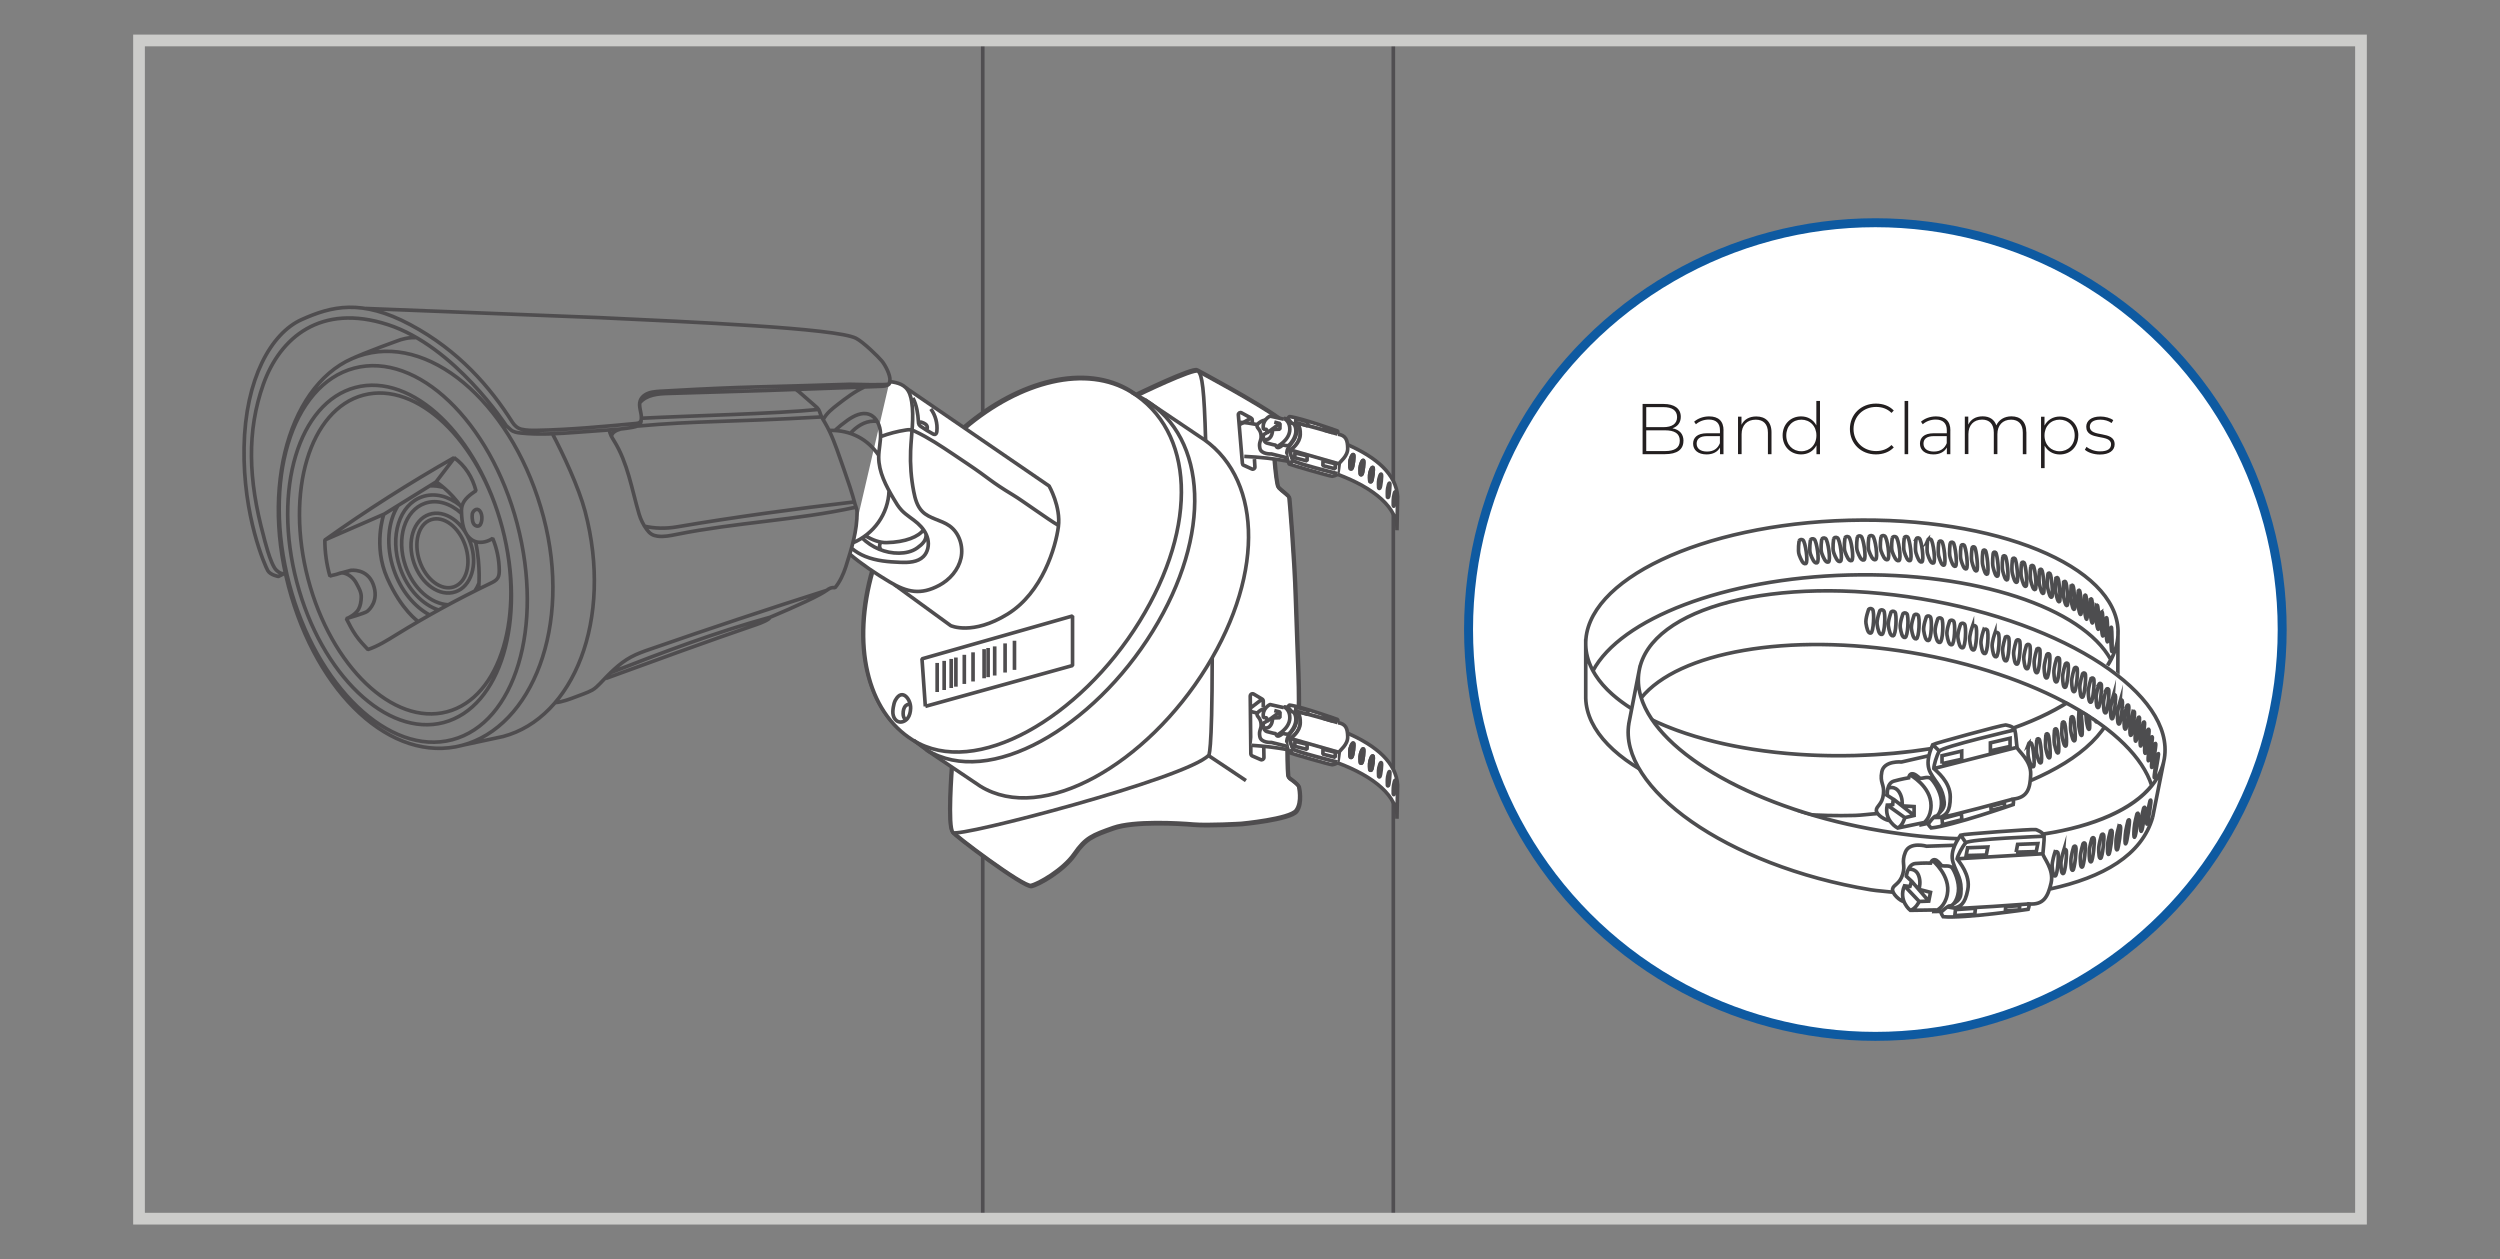 <?xml version="1.0" encoding="UTF-8"?><svg id="Layer_1" xmlns="http://www.w3.org/2000/svg" xmlns:xlink="http://www.w3.org/1999/xlink" viewBox="0 0 418.12 210.58"><rect x="0" y="0" width="418.12" height="210.58" fill="#808080" stroke="none"/><defs><style>.cls-1,.cls-2,.cls-3,.cls-4,.cls-5,.cls-6,.cls-7{fill:none;}.cls-2{stroke:#4e5050;stroke-linecap:round;stroke-linejoin:round;stroke-width:.75px;}.cls-8{fill:#231f20;}.cls-3{stroke:#4f4d4f;stroke-linejoin:bevel;}.cls-3,.cls-4,.cls-6{stroke-width:.61px;}.cls-4{stroke:#4d4d4f;}.cls-4,.cls-6{stroke-miterlimit:10;}.cls-9{clip-path:url(#clippath-1);}.cls-10{clip-path:url(#clippath-3);}.cls-11{clip-path:url(#clippath-4);}.cls-12{clip-path:url(#clippath-2);}.cls-13{clip-path:url(#clippath-7);}.cls-14{clip-path:url(#clippath-6);}.cls-15{clip-path:url(#clippath-9);}.cls-16{clip-path:url(#clippath-8);}.cls-17{clip-path:url(#clippath-5);}.cls-18{fill:#fff;}.cls-5{stroke:#ccccca;stroke-width:1.96px;}.cls-6{stroke:#504e51;}.cls-7{stroke:#0e5aa1;stroke-width:1.5px;}.cls-19{clip-path:url(#clippath);}</style><clipPath id="clippath"><rect class="cls-1" x="22.27" y="-243.9" width="373.58" height="199.01"/></clipPath><clipPath id="clippath-1"><rect class="cls-1" x="23.25" y="-242.92" width="371.62" height="197.05"/></clipPath><clipPath id="clippath-2"><rect class="cls-1" x="23.25" y="6.77" width="371.62" height="197.05"/></clipPath><clipPath id="clippath-3"><rect class="cls-1" x="23.25" y="6.77" width="371.62" height="197.05"/></clipPath><clipPath id="clippath-4"><rect class="cls-1" x="23.25" y="6.77" width="371.62" height="197.05"/></clipPath><clipPath id="clippath-5"><rect class="cls-1" x="23.25" y="6.77" width="371.62" height="197.05"/></clipPath><clipPath id="clippath-6"><rect class="cls-1" x="23.25" y="6.77" width="371.62" height="197.05"/></clipPath><clipPath id="clippath-7"><rect class="cls-1" x="22.27" y="5.79" width="373.58" height="199.01"/></clipPath><clipPath id="clippath-8"><path class="cls-1" d="M245.61,105.29c0,37.58,30.46,68.04,68.04,68.04s68.04-30.46,68.04-68.04-30.46-68.04-68.04-68.04-68.04,30.46-68.04,68.04"/></clipPath><clipPath id="clippath-9"><rect class="cls-1" x="22.27" y="5.79" width="373.58" height="199.01"/></clipPath></defs><g class="cls-19"><g class="cls-9"><path class="cls-2" d="M261.59,16.14c-.27-.19-.08,3.01,3.36,1.84M253.64,31.03l4.01-4.87c.25-.3.58-.53.96-.65,1.56-.48,2.47-.13,2.99.39.55.54.69,1.36.44,2.08l-2.03,5.7s-.77.43-5.7-1.04c-.69-.21-.82-.4-1-.68-.2-.31-.19-.5.05-1.36l-3.68-2.04-.36-2.15,1.02-1.52M257.34,23.11l-3.92,7.4M267.73,18.47s-.03.95-1.53,2.91c-1.5,1.96-1.78,2.05-1.78,2.05,0,0-1.81,1.04-4.06-.31-2.25-1.36-2.2-3.57-2-4.34.2-.77,1.55-3.89,1.55-3.89,0,0,.92-.9,1.41-.91M257.52,18.77l-1.1,1.86M264.56,25.45l-6.64-1.54c-.36-.08-.6-.42-.58-.8l.17-4.13M266.61,15.42c1.24,1.15,1.48,2.56.84,3.77-.82,1.55-3.17,1.92-5.24.82-2.07-1.09-3.09-3.23-2.27-4.78.44-.83,1.32-1.32,2.36-1.43l-1.04.26c-.48.02-1.41.91-1.41.91,0,0-.25.58-.55,1.3v.03s-.71-.24-.71-.24c-.39-.14-.84.07-1,.49,0,0,0,.01,0,.02-.03.08-.04.17-.05.26l-.09,2.11v-.08s-1.09,1.86-1.09,1.86h.04c-1.26.33-3.57,1.31-6.07,4.17v.02s0-.02,0-.02c-.32-.09-.79.16-.79.16l-.8,1.16M248.73,26.21l-.89,1.62s.07.67.07,1.45c0,.78.47,1.09.47,1.09l3.74,2.26c-.21.54-.64,1.1.62,1.83,5.78,2.24,6.66,1.14,6.66,1.14l.95-1.68v.04s.22-1.83.22-1.83M260.49,32.95c1.55-1.48,1.65-3.56,1.65-3.56h0s2.36-3.85,2.36-3.85h.03c.45.09.88-.25.95-.73l.33-2.93-.07.08c.12-.15.25-.32.4-.51,1.5-1.96,1.53-2.91,1.53-2.91M256.29-82.62c-.1,10.84,22.63,87.9,7.05,94.49M252.38-82.38c-.06,6.48,8.55,38.69,11.66,63.45M260.95-58.08c.83,3.95,1.64,7.84,2.4,11.66.22-5.1-.21-9.13-1.76-11.06-.2-.25-.41-.44-.64-.6ZM263.82-20.77c-.17.95-.34,1.9-.52,2.85-1.78,9.8-4.47,24.6-2.58,26.42.79-.04,1.48-.36,2.09-1.09,3.16-3.81,2.78-15.04,1-28.17ZM261.67,15.89c.86-1.43,1.61-2.89,2.26-4.36-1.02.58-2.22.84-3.43.83-1.14-.03-2.12-.51-2.85-1.4-2.82-3.44-1.25-13,1.76-29.6.84-4.62,1.74-9.58,2.47-14.39-.06-.32-.11-.63-.17-.95-1.09-3.09-2.21-6-3.24-8.68-3.54-9.21-5.68-14.77-3.4-17.92.3-.42.67-.77,1.09-1.05-2.24-10.52-3.84-18.12-3.81-21.19l3.95.04c-.02,2.65,1.7,10.82,3.73,20.35,1.87.15,3.46,1,4.64,2.47,3.55,4.43,3.03,14.57,1.31,26.24,5.25,15.3,9.36,34.52-.93,51.62M260.1-92.46v8.05c0,.9-2.58,1.63-5.76,1.63s-5.77-.73-5.77-1.63v-8.19M243.55,20.9c-.27-.19-.08,3.01,3.36,1.84M235.6,35.8l4.01-4.87c.25-.3.58-.53.96-.65,1.56-.48,2.47-.13,2.99.39.55.54.69,1.36.44,2.08l-2.03,5.7s-.77.43-5.7-1.04c-.69-.21-.82-.4-1-.67-.2-.31-.19-.5.05-1.36l-3.68-2.04-.36-2.15,1.02-1.52M239.3,27.87l-3.91,7.4M249.7,23.23s-.03.95-1.53,2.91c-1.5,1.96-1.78,2.05-1.78,2.05,0,0-1.81,1.04-4.06-.31-2.25-1.36-2.2-3.57-2-4.34.2-.77,1.54-3.89,1.54-3.89,0,0,.92-.9,1.41-.91M239.48,23.54l-1.1,1.86M246.53,30.22l-6.64-1.54c-.36-.08-.6-.42-.58-.8l.17-4.13M248.57,20.18c1.24,1.15,1.48,2.56.84,3.77-.82,1.55-3.17,1.92-5.24.82-2.07-1.09-3.09-3.23-2.27-4.78.44-.83,1.32-1.32,2.36-1.43l-1.04.26c-.48.02-1.41.91-1.41.91,0,0-.25.58-.55,1.3v.03s-.71-.25-.71-.25c-.39-.14-.84.07-1,.49,0,0,0,.01,0,.02-.03.08-.04.17-.05.25l-.09,2.11v-.08s-1.1,1.86-1.1,1.86h.04c-1.26.33-3.57,1.31-6.07,4.17v.02s0-.02,0-.02c-.32-.09-.79.16-.79.16l-.8,1.16M230.7,30.97l-.89,1.62s.07.67.06,1.45c0,.78.47,1.09.47,1.09l3.74,2.26c-.21.54-.64,1.1.62,1.83,5.78,2.24,6.66,1.14,6.66,1.14l.96-1.68v.04s.22-1.83.22-1.83M242.45,37.72c1.55-1.48,1.65-3.56,1.65-3.56h0s2.36-3.85,2.36-3.85h.03c.45.09.88-.25.95-.73l.33-2.93-.06.08c.12-.15.25-.33.4-.51,1.5-1.96,1.53-2.91,1.53-2.91M238.25-77.86c-.1,10.84,22.63,87.9,7.05,94.49M234.34-77.61c-.06,6.48,8.55,38.69,11.66,63.45M242.92-53.32c.83,3.95,1.64,7.84,2.4,11.66.22-5.1-.21-9.13-1.76-11.06-.2-.25-.41-.44-.64-.6ZM245.78-16.01c-.17.95-.34,1.9-.51,2.85-1.78,9.8-4.47,24.6-2.58,26.42.79-.04,1.48-.36,2.09-1.09,3.17-3.81,2.78-15.04,1-28.17ZM243.64,20.65c.86-1.43,1.61-2.89,2.26-4.36-1.02.58-2.22.84-3.43.83-1.14-.03-2.12-.51-2.85-1.4-2.82-3.44-1.25-13,1.76-29.6.84-4.62,1.74-9.58,2.47-14.39-.06-.32-.11-.63-.17-.95-1.09-3.09-2.21-6-3.24-8.68-3.54-9.21-5.68-14.77-3.4-17.92.31-.42.67-.77,1.09-1.05-2.24-10.52-3.84-18.12-3.81-21.19l3.95.04c-.03,2.65,1.7,10.82,3.73,20.35,1.87.15,3.47,1,4.64,2.47,3.55,4.43,3.03,14.57,1.31,26.24,5.25,15.3,9.36,34.52-.93,51.62"/></g></g><g class="cls-12"><rect class="cls-6" x="164.36" y="5.25" width="68.67" height="200.09"/><path class="cls-18" d="M200.35,62.08s10,5.32,13.73,8.06c0,0,.91,1.23.54,3.05,0,0-1.35-1.01-1.57-.82-.22.19.39,8.74.84,9.25.45.51,1.77,1.38,1.81,1.71.04.33.87,10,1.09,17.08.21,7.08.82,18.75.35,18.9-.47.15-1.45-.82-1.65-.62-.19.19-.15,9.22.03,11.15.02.18.11.34.25.44.43.3,1.36.98,1.54,1.38,0,0,.63,2.66-.42,4.07-1.06,1.41-9.17,2.17-9.17,2.17,0,0-5.59.33-8.01.12-2.43-.21-9.94-.65-13.43.58-3.48,1.23-4.64,1.67-6.51,4.37-1.87,2.7-6,5.03-7.25,5.3-1.25.27-13.24-8.73-13.13-9.04"/><path class="cls-3" d="M200.35,62.08s10,5.32,13.73,8.06c0,0,.91,1.23.54,3.05,0,0-1.35-1.01-1.57-.82-.22.19.39,8.74.84,9.25.45.51,1.77,1.38,1.81,1.71.04.33.87,10,1.09,17.08.21,7.08.82,18.75.35,18.9-.47.15-1.45-.82-1.65-.62-.19.19-.15,9.22.03,11.15.02.18.11.34.25.44.43.3,1.36.98,1.54,1.38,0,0,.63,2.66-.42,4.07-1.06,1.41-9.17,2.17-9.17,2.17,0,0-5.59.33-8.01.12-2.43-.21-9.94-.65-13.43.58-3.48,1.23-4.64,1.67-6.51,4.37-1.87,2.7-6,5.03-7.25,5.3-1.25.27-13.24-8.73-13.13-9.04"/><path class="cls-3" d="M185.66,108.49c-.17-.65-.07-1.38.28-1.96.35-.58.94-1.01,1.6-1.16M186.4,68.79c.02-.27.04-.55.14-.8.1-.25.3-.48.56-.55.26-.07.58.06.66.32M187.21,104.45c-.42-.61-1.17-1.01-1.89-.89-.42.07-.79.3-1.1.58-.98.9-1.32,2.44-.8,3.68.17.4.45.79.87.92.24.07.49.05.73.03.85-.08,1.83-.22,2.28-.95.57-.92.52-2.49-.08-3.37ZM185.63,65.64c-.42.25-.8.57-1.05.99-.2.34-.3.74-.31,1.14,0,.23.02.46.12.66.17.36.56.6.96.65.4.05.81-.06,1.17-.24.78-.4,1.86-1.72,1.97-2.62.18-1.51-2.15-1.01-2.86-.58ZM171.3,82.82s0-.07,0-.1c.21-.12.47.02.67.17.16.12.33.23.45.39.12.16.2.36.16.56M170.33,78.77c.68.91.83,2.11.82,3.24,0,.26,0,.52.08.76.18.46.66.7,1.11.9.33.14.74.28,1.02.05.18-.15.23-.41.24-.65.08-1.26-.34-2.54-1.16-3.5M145.88,95.26c-3.48,12.11-1.13,23.38,6.6,28.26l.13.08,2.11,1.56.08.06,4.25,2.86.11.07s-.78,10.02.13,10.89c-.1.31,11.88,9.32,13.13,9.04,1.25-.27,5.37-2.6,7.24-5.3,1.87-2.7,3.03-3.14,6.51-4.37,3.48-1.23,11-.79,13.42-.58,2.42.21,8.01-.12,8.01-.12,0,0,8.1-.76,9.16-2.17,1.06-1.41.42-4.07.42-4.07-.18-.4-1.11-1.08-1.54-1.38-.15-.1-.24-.26-.25-.44-.18-1.93-.23-10.96-.03-11.15.21-.2,1.18.77,1.65.62.47-.15-.14-11.81-.35-18.9-.21-7.09-1.04-16.75-1.09-17.09-.04-.33-1.36-1.2-1.81-1.71-.45-.51-1.06-9.06-.84-9.25s1.57.82,1.57.82c.37-1.82-.54-3.06-.54-3.06-3.72-2.74-13.72-8.06-13.72-8.06-.68-.54-10.15,4.07-10.15,4.07l-.1.03c-.3-.21-.61-.42-.92-.61-7.49-4.62-18.51-1.85-27.82,6.05l-15.37,23.83Z"/><path class="cls-18" d="M159.26,128.35s-.78,10.02.13,10.9c.91.87,39.03-9.07,42.75-12.92,0,0,.59.36.6-16.3"/><path class="cls-3" d="M159.26,128.35s-.78,10.02.13,10.9c.91.87,39.03-9.07,42.75-12.92,0,0,.59.36.6-16.3"/><path class="cls-18" d="M190.16,66.16s9.54-4.63,10.22-4.08c.68.55,1.02,3.01,1.26,11.66"/><path class="cls-3" d="M190.16,66.16s9.54-4.63,10.22-4.08c.68.55,1.02,3.01,1.26,11.66"/><path class="cls-18" d="M191.48,66.86l9.01,6.06c10.44,6.44,11.28,22.52,1.3,38.68-9.97,16.16-27.4,26.33-37.84,19.89l-9.01-6.06"/><path class="cls-3" d="M191.48,66.86l9.01,6.06c10.44,6.44,11.28,22.52,1.3,38.68-9.97,16.16-27.4,26.33-37.84,19.89l-9.01-6.06"/><path class="cls-18" d="M146,95.47c-3.5,12.18-1.1,23.52,6.73,28.35,10.45,6.44,27.89-3.73,37.86-19.89,9.98-16.17,9.07-31.92-1.38-38.36-7.5-4.62-18.52-1.85-27.84,6.06"/><path class="cls-3" d="M146,95.47c-3.5,12.18-1.1,23.52,6.73,28.35,10.45,6.44,27.89-3.73,37.86-19.89,9.98-16.17,9.07-31.92-1.38-38.36-7.5-4.62-18.52-1.85-27.84,6.06"/><path class="cls-3" d="M165.26,113.25v-4.87M164.59,113.44v-4.87M162.74,113.97v-4.87M161.28,114.39v-4.88M211.1,116.92l-1.95,1.49M217.09,119.32l-1.74.73M214.57,73.18l-1.58,1.02M209.25,69.92l-1.98,1.13M209.8,76.78l.08,1.32c.02.26-.26.45-.5.34l-1.39-.63c-.12-.05-.19-.16-.2-.29l-.68-8.14c-.02-.28.27-.47.52-.34l1.62.88c.11.06.18.17.18.29l.03.56M211.36,124.8l.03,1.88c0,.29-.29.48-.55.36l-1.4-.61c-.14-.06-.23-.2-.24-.36l-.1-9.64c0-.31.33-.5.59-.34l1.4.83c.12.07.19.2.19.34v1.01M202.07,126.33l6.31,4.22"/><path class="cls-18" d="M151.42,64.81l24.04,16.47s1.99,3.47,1.55,6.82c-.44,3.35-2.64,10.99-8.5,14.61-5.87,3.62-9.5,1.93-9.5,1.93l-9.4-6.84"/><path class="cls-3" d="M151.42,64.81l24.04,16.47s1.99,3.47,1.55,6.82c-.44,3.35-2.64,10.99-8.5,14.61-5.87,3.62-9.5,1.93-9.5,1.93l-9.4-6.84"/><path class="cls-18" d="M148.77,63.83c.35.02.7.08,1.04.16.6.14,1.2.39,1.64.81.64.61.9,1.52,1.03,2.39.42,2.7-.07,5.45-.18,8.19-.09,2.29.08,4.59.52,6.84.23,1.2.57,2.44,1.43,3.32,1.21,1.23,3.14,1.41,4.55,2.41,1.64,1.17,2.35,3.4,1.93,5.37-.43,1.97-1.87,3.63-3.65,4.58-3.06,1.63-5.33,1.21-8.3-.58-2.28-1.37-4.64-2.92-6.71-4.69"/><path class="cls-3" d="M148.77,63.83c.35.02.7.08,1.04.16.6.14,1.2.39,1.64.81.64.61.9,1.52,1.03,2.39.42,2.7-.07,5.45-.18,8.19-.09,2.29.08,4.59.52,6.84.23,1.2.57,2.44,1.43,3.32,1.21,1.23,3.14,1.41,4.55,2.41,1.64,1.17,2.35,3.4,1.93,5.37-.43,1.97-1.87,3.63-3.65,4.58-3.06,1.63-5.33,1.21-8.3-.58-2.28-1.37-4.64-2.92-6.71-4.69"/><path class="cls-3" d="M159.87,114.84v-4.87M159.09,115.07v-4.87M157.91,115.4v-4.87M156.74,115.74v-4.87M154.76,118.14l24.62-6.83v-8.29l-25.18,7.17.56,7.95ZM78.99,85.98c-.04.23-.03.48-.01.71.03.34.08.7.28.98.2.28.61.43.9.24.16-.1.25-.29.31-.47.2-.6.19-1.53-.26-2.04-.48-.53-1.12.02-1.23.58ZM64.2,86.02l8.75-5.43M71.87,102.86c-2.56-1.37-4.82-4.07-6.01-7.57-1.37-4-.99-8.03.71-10.74M71.87,81.26c.77-.04,1.56.05,2.33.27M73.39,102.03c-2.72-.86-5.26-3.49-6.49-7.09-1.79-5.24-.12-10.55,3.72-11.86,2.09-.71,4.39-.1,6.34,1.45M74.98,101.15c-2.9-.14-5.87-2.71-7.17-6.52-1.58-4.62-.11-9.3,3.28-10.46,2.02-.69,4.28.03,6.1,1.71M80.1,97.54c-.19.47-.42.91-.69,1.31M78.72,90.89c1.22,3.57.08,7.19-2.54,8.09-2.62.9-5.73-1.27-6.95-4.85-1.22-3.57-.08-7.19,2.54-8.09,2.62-.9,5.73,1.27,6.95,4.85ZM77.81,91.23c1.06,3.1.21,6.19-1.9,6.92-2.11.72-4.67-1.21-5.73-4.31-1.06-3.1-.21-6.2,1.9-6.92,2.11-.72,4.67,1.21,5.73,4.31ZM75.94,76.65l-3,3.94s2.37,1.5,4.28,4.3M79.52,90.51c.95,4.39.52,7.98.52,7.98M54.32,90.31l9.87-4.3s-1.83,5.26.57,10.67c2.4,5.41,5.21,7.28,5.21,7.28M57.93,103.46s3.06-.89,3.46-1.19c.4-.3,2.04-1.82,1.03-4.54-1.01-2.72-3.75-2.34-3.75-2.34l-2.06.56M75.94,76.54c1.85,1.31,3.11,3.33,3.66,5.53-.96.65-1.99,1.39-2.31,2.51-.15.53-.12,1.1-.08,1.66.07.9.18,1.82.56,2.65.38.82,1.07,1.55,1.96,1.75.88.2,1.92-.08,2.67-.6.71,1.69,1.08,3.52,1.1,5.35,0,.44-.02.9-.25,1.27-.26.43-.74.67-1.2.89-5.4,2.59-10.66,5.46-15.76,8.6-1.49.92-3.1,1.94-4.76,2.48-.71-.76-1.43-1.52-2.02-2.38-.6-.85-1.11-1.85-1.58-2.78.7-.23,1.64-.89,2.01-1.53.36-.64.46-1.35.48-2.08.02-.84-.44-1.61-.84-2.35-.41-.74-1.07-1.35-1.87-1.61-.2-.07-.41-.11-.62-.09-.17.02-.33.08-.48.14-.46.18-.97.22-1.43.4-.56-1.96-.85-4-.85-6.03,6.95-4.96,14.19-9.56,21.62-13.78ZM77.29,124.65l6.85-1.47c11.74-3.1,18.5-19.53,13.71-37.68-1.04-3.95-3.71-9.67-5.46-12.96M69.63,56.46c-1.2.01-1.44.04-2.61.35,0,0-6.14,2.17-8.67,3.42M48.24,97.99c-4.79-18.15,1.01-35.65,12.75-38.75,11.74-3.1,25.14,9.1,29.92,27.26,4.78,18.15-1.88,35.06-13.62,38.16s-24.27-8.51-29.05-26.66ZM86.5,87.62c4.52,17.16-.34,33.33-10.87,36.1-10.52,2.78-22.72-8.88-27.25-26.04-4.52-17.16.34-33.33,10.87-36.11,10.53-2.78,22.73,8.88,27.25,26.04ZM84.01,88.28c4.08,15.47-.31,30.05-9.8,32.56-9.49,2.51-20.49-8.01-24.57-23.48-4.08-15.48.31-30.05,9.8-32.56,9.49-2.51,20.49,8.01,24.57,23.48ZM84.01,88.28c3.85,14.63-.29,28.4-9.26,30.77-8.97,2.37-19.37-7.57-23.22-22.2-3.86-14.63.29-28.4,9.26-30.77,8.97-2.37,19.37,7.57,23.22,22.2ZM107.22,70.25c.06.34-.14.68-.42.87-.28.2-.62.27-.96.34-1.37.26-2.76.36-4.15.46-1.73.13-3.47.25-5.2.38-3.14.23-6.29.45-9.42.12-.59-.06-1.23-.16-1.67-.57l-.73-.66s-8.58-13.27-19.81-16.9c-11.23-3.63-18.04,2.17-20.82,9.98-2.77,7.81-2.54,15.9.06,25.44,0,0,1.09,4.65,2.1,5.63s1.53.48,1.53.48l-1.17.59s-1.34-.23-1.77-.97c-.43-.74-4.17-9.1-3.97-20.61.2-11.52,4.56-19.1,9.6-21.37,5.04-2.26,10.02-3.52,18.18.83,8.16,4.35,13.39,10.47,17.11,16.35.36.56.85.99,1.5,1.15.89.21,1.81.2,2.73.18,5.47-.11,10.92-.63,16.37-1.14.26-.02.54-.06.73-.24.18-.17.22-.43.23-.68.02-.98-.52-1.98-.19-2.91.29-.81,1.17-1.27,2.02-1.42.85-.15,1.72-.16,2.58-.21,13.25-.76,16.1-.62,30.44-1.1.33-.01,6.3.2,6.51-.05.14-.17.19-.39.21-.61.08-.9-.78-2.54-1.35-3.23-.58-.72-3.13-3.19-4.31-3.8-3.3-1.7-27.83-2.74-43.01-3.46l-39.03-1.53M106.99,67.37c1.18-1.37,3.05-1.52,4.86-1.57,10.92-.3,21.84-.66,32.76-1.08M144.61,64.72c1.01-.04,2.01-.08,3.02-.12.45-.02,1.24-.22,1.16-.67M107.73,87.99c1.8.42,3.65.44,5.47.13,9.81-1.67,19.82-3.02,29.7-4.18M102.26,73.1c-.02-.71.77-1.14,1.45-1.32M106.52,71.27c10.2-.92,14.66-.62,30.9-1.54M143.04,84.85c-9.83,2.16-19.98,2.53-29.85,4.52-1.07.21-2.15.45-3.23.3-.34-.05-.69-.14-.98-.32-.34-.2-.6-.51-.83-.82-.56-.77-.99-1.63-1.26-2.54-1.25-4.2-1.89-8.58-4.21-12.29-.34-.55-.72-1.18-.76-1.79M107.27,69.95c7.21-.38,22.8-.76,29.62-1.47M102.02,112.54c8.85-3.45,17.61-6.78,26.76-9.3M92.84,117.52c.72-.08,1.11-.18,1.81-.39.48-.15.95-.32,1.42-.5.5-.19.99-.37,1.49-.56.51-.19,1.02-.39,1.5-.66.41-.23.96-.73,1.28-1.08,1.57-1.66,3.18-3.35,5.19-4.44,1.03-.56,2.14-.95,3.25-1.33,9.89-3.44,19.51-6.64,29.48-9.82M101.33,113.47c8.38-3.06,16.76-6.13,25.2-9.02.83-.28,2.18-.84,2.25-1.21,0,0,5.69-2.35,8.39-3.84.38-.21.75-.42,1.1-.67.48-.35.8-.52,1.38-.44.78-.87,1.44-2.35,1.8-3.47.96-3.01,1.93-6.07,1.89-9.23,0-.44-.22-.83-.33-1.25-.51-1.95-1.17-3.86-1.84-5.77-.22-.63-.44-1.25-.66-1.88-.71-2.03-1.42-4.08-2.51-5.94-.27-.46-.56-.91-.75-1.41-.11-.3-.19-.62-.37-.89-.13-.2-.32-.36-.5-.52-.93-.81-1.86-1.62-2.78-2.43-.16-.14-.36-.29-.57-.26M146.98,76.18c-1.83-2.71-4.64-4.26-8.22-4.2M142.6,90.81c3.51-1.47,5.98-4.84,6.09-8.76M154.46,88.6c-.79,1.14-2.99,2.09-6.21,2.15-1.07.02-2.31-.4-3.52-1.15M142.16,72.54c1.14-1.28,2.5-2.07,3.88-2.1.21,0,.44,0,.69.04M147.3,91.87c-.26-.3-.26-.8,0-1.1M189.23,65.58l2.27,1.29c10.43,6.44,11.26,22.52,1.3,38.68-9.96,16.16-27.37,26.33-37.8,19.89l-2.2-1.63M152.29,118.1c-.02-.16-.19-.28-.35-.28-.16,0-.32.08-.44.19-.36.33-.46.87-.45,1.36,0,.39.12.84.47.99M149.78,117.05c-.21.38-.31.81-.38,1.24-.07.45-.12.92,0,1.37.11.45.4.87.83,1.03.55.21,1.2-.08,1.56-.54.36-.47.48-1.08.51-1.67.07-1.49-1.39-3.44-2.51-1.43ZM153.67,70.85c-.03-.12.08-.24.21-.26.12-.02.25.02.36.07.18.07.36.14.52.26.16.11.29.28.32.47.03.19-.03.38-.09.55M152.69,66.56c.63,1.23.83,2.63.92,4,.01.16.02.32.1.46.08.14.21.24.34.33.63.44,1.29.84,1.96,1.21.11.06.23.12.35.1.23-.04.31-.32.33-.54.13-1.31-.23-2.66-1.01-3.73M137.68,70.19c.53-1.06,1.5-1.82,2.43-2.54,1.42-1.1,2.86-2.19,4.49-2.94M147.3,73.02c1.37-.51,2.79-.88,4.23-1.1.24-.04.49-.07.74-.04.26.04.5.14.74.25,2.28,1.07,4.37,2.47,6.46,3.87.76.51,1.53,1.02,2.29,1.54,3.78,2.53,3.81,2.92,7.71,5.27,1.44.86,6.04,4.22,7.51,5.03M139.56,72.06c.69-.64,1.42-1.23,2.18-1.77,1.08-.76,2.43-1.44,3.66-.98,1.23.46,1.82,1.9,1.87,3.21.05,1.31-.3,2.61-.31,3.93,0,2.5,1.23,4.82,2.5,6.97.4.69.82,1.38,1.36,1.95.79.83,1.82,1.4,2.67,2.16.79.7,1.44,1.59,1.68,2.62.24,1.02.01,2.19-.73,2.93-.97.97-2.49,1.02-3.85.97-2-.07-4.03-.24-5.88-.99-.82-.33-1.6-.79-2.27-1.36M144.19,89.97c1.62,1.6,3.88,2.57,6.17,2.54,1.07-.01,2.18-.24,3.05-.87.87-.63,1.59-1.31,1.46-2.37M169.67,112.03v-4.87M168.1,112.48v-4.87M166.36,112.98v-4.87"/><path class="cls-18" d="M208.1,76.33c2.7.13,5.02.38,7.45.83l8.07,2.14c6.31,2.33,10.2,5.73,10.02,9.38l.11-5.62c-.25-3.72-3.49-6.54-8.35-8.68l-15.04-3.47"/><path class="cls-3" d="M208.1,76.33c2.7.13,5.02.38,7.45.83l8.07,2.14c6.31,2.33,10.2,5.73,10.02,9.38l.11-5.62c-.25-3.72-3.49-6.54-8.35-8.68l-15.04-3.47"/><path class="cls-18" d="M210.43,71.04c-.63-.08-1.55-.3-2.2-.35-.29-.02-.57-.04-.86-.05"/><path class="cls-3" d="M210.43,71.04c-.63-.08-1.55-.3-2.2-.35-.29-.02-.57-.04-.86-.05"/><path class="cls-18" d="M215.29,70.11s.13-.23.35-.44c2.11.26,8.09,2.42,8.09,2.42,0,0,.05.31-.01.52,1.41.19,1.66,1.02,1.68,2.38.02,1.36-1.35,2.24-1.41,2.55-.06.31-.14,1.29-.26,1.66-.12.36-.93.45-.93.45-.38,0-7.02-1.93-7.18-2.03-.14-.38-.78-1.68-.16-2.7.62-1.02,1.24-1.33,1.42-2.77.08-.61-.4-.92-.51-1.08l-.45-.33-.64-.62Z"/><path class="cls-3" d="M215.29,70.11s.13-.23.35-.44c2.11.26,8.09,2.42,8.09,2.42,0,0,.05.31-.01.52,1.41.19,1.66,1.02,1.68,2.38.02,1.36-1.35,2.24-1.41,2.55-.06.31-.14,1.29-.26,1.66-.12.36-.93.45-.93.45-.38,0-7.02-1.93-7.18-2.03-.14-.38-.78-1.68-.16-2.7.62-1.02,1.24-1.33,1.42-2.77.08-.61-.4-.92-.51-1.08l-.45-.33-.64-.62Z"/><path class="cls-18" d="M223.7,79.21s-7.16-1.78-7.42-2.2c-.26-.42-.51-1.36-.5-1.68.28-.25,1.65-1.21,1.69-2.67.03-1.46-.39-1.73-.98-2,.54.01,7.21,1.94,7.21,1.94"/><path class="cls-3" d="M223.7,79.21s-7.16-1.78-7.42-2.2c-.26-.42-.51-1.36-.5-1.68.28-.25,1.65-1.21,1.69-2.67.03-1.46-.39-1.73-.98-2,.54.01,7.21,1.94,7.21,1.94"/><path class="cls-18" d="M223.7,79.21s-7.16-1.78-7.42-2.2c-.26-.42-.51-1.36-.5-1.68.28-.25,1.65-1.21,1.69-2.67.03-1.46-.39-1.73-.98-2,.54.01,7.21,1.94,7.21,1.94"/><path class="cls-3" d="M223.7,79.21s-7.16-1.78-7.42-2.2c-.26-.42-.51-1.36-.5-1.68.28-.25,1.65-1.21,1.69-2.67.03-1.46-.39-1.73-.98-2,.54.01,7.21,1.94,7.21,1.94"/></g><line class="cls-3" x1="215.83" y1="75.26" x2="223.95" y2="77.58"/><line class="cls-3" x1="215.64" y1="77.63" x2="216.38" y2="76.92"/><line class="cls-3" x1="215.64" y1="77.63" x2="216.38" y2="76.92"/><polygon class="cls-18" points="216.55 76.57 218.6 77.09 218.62 76.24 216.57 75.74 216.55 76.57"/><polygon class="cls-3" points="216.57 75.74 218.62 76.24 218.6 77.09 216.55 76.57 216.57 75.74"/><polygon class="cls-18" points="216.68 70.64 218.69 71.23 218.76 70.58 216.75 70.01 216.68 70.64"/><polygon class="cls-3" points="216.75 70.01 218.76 70.58 218.69 71.23 216.68 70.64 216.75 70.01"/><polygon class="cls-18" points="221.42 71.92 222.87 72.35 222.92 71.88 221.47 71.46 221.42 71.92"/><polygon class="cls-3" points="221.47 71.46 222.92 71.88 222.87 72.35 221.42 71.92 221.47 71.46"/><polygon class="cls-18" points="221.25 77.88 223.31 78.41 223.32 77.56 221.27 77.06 221.25 77.88"/><polygon class="cls-3" points="221.27 77.06 223.32 77.56 223.31 78.41 221.25 77.88 221.27 77.06"/><g class="cls-10"><path class="cls-18" d="M211.73,70.25c-.54-.01-1.48.54-1.49.97-.01.43.58.58.67,1.57.09.99-.41,1.04-.21,2.14.19,1.1,1.94.99,1.94.99l2.71.67"/><path class="cls-3" d="M211.73,70.25c-.54-.01-1.48.54-1.49.97-.01.43.58.58.67,1.57.09.99-.41,1.04-.21,2.14.19,1.1,1.94.99,1.94.99l2.71.67"/><path class="cls-18" d="M211.28,72.73s-.14,1.15.63,1.38c.77.23,1.48.35,1.48.35,0,0,.05.37.32.4.27.03.61-.27.83-.43.28,0,.76.23,1.04.02.28-.2,1.05-1.19,1.14-2.13s-.3-1.48-.5-1.48c-.21,0-.7-.7-.7-.7l-.76-.17v.15s-2.35-.53-2.35-.53c0,0-1.4.65-1.1,2.18.33,0,.55.06.55.06l.04.53-.61.35Z"/><path class="cls-3" d="M211.28,72.73s-.14,1.15.63,1.38c.77.23,1.48.35,1.48.35,0,0,.05.37.32.4.27.03.61-.27.83-.43.28,0,.76.23,1.04.02.28-.2,1.05-1.19,1.14-2.13s-.3-1.48-.5-1.48c-.21,0-.7-.7-.7-.7l-.76-.17v.15s-2.35-.53-2.35-.53c0,0-1.4.65-1.1,2.18.33,0,.55.06.55.06l.04.53-.61.35Z"/><path class="cls-18" d="M213.49,74.75s2.18-1.05,2.23-2.9c.03-1.17-.63-1.7-.96-1.87"/><path class="cls-3" d="M213.49,74.75s2.18-1.05,2.23-2.9c.03-1.17-.63-1.7-.96-1.87"/></g><polygon class="cls-18" points="212.82 71.83 214.06 71.78 214.08 70.84 213.13 70.59 212.82 71.83"/><polyline class="cls-3" points="213.12 70.59 214.08 70.84 214.06 71.78 212.82 71.83"/><g class="cls-11"><path class="cls-18" d="M214.05,70.83l-2.12,1.56s.39-.31.9-.64c0,.2.03.77-.31,1.3-.47.73-1.16.39-1.16.39"/><path class="cls-3" d="M214.05,70.83l-2.12,1.56s.39-.31.9-.64c0,.2.03.77-.31,1.3-.47.73-1.16.39-1.16.39"/><path class="cls-18" d="M233.02,84.54s-.03-.98.05-1.41c.08-.43.18-.97.28-.86.1.11-.09,2.2-.19,2.35-.06.1-.12.02-.14-.08"/><path class="cls-3" d="M233.02,84.54s-.03-.98.05-1.41c.08-.43.18-.97.28-.86.1.11-.09,2.2-.19,2.35-.06.1-.12.02-.14-.08Z"/><path class="cls-18" d="M232.04,83.08s-.05-.98.04-1.41c.09-.43.21-.97.34-.86.13.11-.09,2.2-.21,2.35-.08.1-.16.02-.18-.08"/><path class="cls-3" d="M232.04,83.08s-.05-.98.04-1.41c.09-.43.21-.97.34-.86.13.11-.09,2.2-.21,2.35-.08.1-.16.02-.18-.08Z"/><path class="cls-18" d="M230.57,81.57s-.07-.98.04-1.41c.11-.43.25-.97.41-.86.16.11-.09,2.2-.24,2.35-.1.1-.19.02-.21-.08"/><path class="cls-3" d="M230.57,81.57s-.07-.98.04-1.41c.11-.43.25-.97.41-.86.16.11-.09,2.2-.24,2.35-.1.1-.19.02-.21-.08Z"/><path class="cls-18" d="M229.09,80.46s-.09-.98.04-1.41c.13-.43.3-.97.49-.86.19.11-.09,2.2-.27,2.35-.12.1-.23.02-.26-.08"/><path class="cls-3" d="M229.09,80.46s-.09-.98.04-1.41c.13-.43.3-.97.49-.86.19.11-.09,2.2-.27,2.35-.12.1-.23.02-.26-.08"/><path class="cls-18" d="M229.09,80.46s-.09-.98.04-1.41c.13-.43.3-.97.49-.86.19.11-.09,2.2-.27,2.35-.12.1-.23.02-.26-.08"/><path class="cls-3" d="M229.09,80.46s-.09-.98.04-1.41c.13-.43.3-.97.49-.86.19.11-.09,2.2-.27,2.35-.12.1-.23.02-.26-.08Z"/><path class="cls-18" d="M227.5,79.28s-.09-.98.04-1.41c.13-.43.3-.97.49-.86.19.11-.09,2.2-.27,2.35-.12.1-.23.02-.26-.08"/><path class="cls-3" d="M227.5,79.28s-.09-.98.04-1.41c.13-.43.3-.97.49-.86.19.11-.09,2.2-.27,2.35-.12.1-.23.02-.26-.08"/><path class="cls-18" d="M227.5,79.28s-.09-.98.04-1.41c.13-.43.3-.97.49-.86.19.11-.09,2.2-.27,2.35-.12.1-.23.02-.26-.08"/><path class="cls-3" d="M227.5,79.28s-.09-.98.04-1.41c.13-.43.3-.97.49-.86.19.11-.09,2.2-.27,2.35-.12.1-.23.02-.26-.08Z"/><path class="cls-18" d="M225.79,78.31s-.1-.98.04-1.41c.14-.43.32-.97.53-.86.21.11-.09,2.2-.28,2.35-.13.1-.25.02-.29-.08"/><path class="cls-3" d="M225.79,78.31s-.1-.98.04-1.41c.14-.43.32-.97.53-.86.21.11-.09,2.2-.28,2.35-.13.1-.25.02-.29-.08"/><path class="cls-18" d="M225.79,78.31s-.1-.98.04-1.41c.14-.43.32-.97.53-.86.21.11-.09,2.2-.28,2.35-.13.1-.25.02-.29-.08"/><path class="cls-3" d="M225.79,78.31s-.1-.98.04-1.41c.14-.43.32-.97.53-.86.21.11-.09,2.2-.28,2.35-.13.1-.25.02-.29-.08Z"/><path class="cls-18" d="M209.3,124.65c2.2.14,4.19.38,6.25.76l8.07,2.14c6.31,2.33,10.21,5.73,10.02,9.38l.11-5.62c-.25-3.72-3.48-6.54-8.36-8.68l-15.04-3.47"/><path class="cls-3" d="M209.3,124.65c2.2.14,4.19.38,6.25.76l8.07,2.14c6.31,2.33,10.21,5.73,10.02,9.38l.11-5.62c-.25-3.72-3.48-6.54-8.36-8.68l-15.04-3.47"/><path class="cls-18" d="M210.42,119.29c-.34-.06-.76-.18-1.18-.28"/><path class="cls-3" d="M210.42,119.29c-.34-.06-.76-.18-1.18-.28"/><path class="cls-18" d="M215.29,118.36s.13-.23.35-.44c2.11.26,8.09,2.42,8.09,2.42,0,0,.05.31-.01.52,1.41.19,1.66,1.02,1.68,2.38.02,1.36-1.35,2.24-1.41,2.55-.06.31-.14,1.29-.26,1.66-.12.36-.93.45-.93.45-.38,0-7.02-1.93-7.18-2.03-.14-.38-.78-1.68-.16-2.7.62-1.02,1.24-1.33,1.42-2.77.08-.61-.4-.92-.51-1.08l-.45-.33-.64-.62Z"/><path class="cls-3" d="M215.29,118.36s.13-.23.35-.44c2.11.26,8.09,2.42,8.09,2.42,0,0,.05.31-.01.52,1.41.19,1.66,1.02,1.68,2.38.02,1.36-1.35,2.24-1.41,2.55-.06.31-.14,1.29-.26,1.66-.12.36-.93.45-.93.45-.38,0-7.02-1.93-7.18-2.03-.14-.38-.78-1.68-.16-2.7.62-1.02,1.24-1.33,1.42-2.77.08-.61-.4-.92-.51-1.08l-.45-.33-.64-.62Z"/><path class="cls-18" d="M223.7,127.46s-7.16-1.78-7.42-2.2c-.26-.42-.51-1.36-.5-1.68.28-.25,1.65-1.21,1.69-2.67.03-1.46-.39-1.73-.98-2,.54.01,7.21,1.94,7.21,1.94"/><path class="cls-3" d="M223.7,127.46s-7.16-1.78-7.42-2.2c-.26-.42-.51-1.36-.5-1.68.28-.25,1.65-1.21,1.69-2.67.03-1.46-.39-1.73-.98-2,.54.01,7.21,1.94,7.21,1.94"/><path class="cls-18" d="M223.7,127.46s-7.16-1.78-7.42-2.2c-.26-.42-.51-1.36-.5-1.68.28-.25,1.65-1.21,1.69-2.67.03-1.46-.39-1.73-.98-2,.54.01,7.21,1.94,7.21,1.94"/><path class="cls-3" d="M223.7,127.46s-7.16-1.78-7.42-2.2c-.26-.42-.51-1.36-.5-1.68.28-.25,1.65-1.21,1.69-2.67.03-1.46-.39-1.73-.98-2,.54.01,7.21,1.94,7.21,1.94"/></g><line class="cls-3" x1="215.83" y1="123.51" x2="223.95" y2="125.83"/><line class="cls-3" x1="215.64" y1="125.88" x2="216.38" y2="125.17"/><line class="cls-3" x1="215.64" y1="125.88" x2="216.38" y2="125.17"/><polygon class="cls-18" points="216.55 124.81 218.6 125.34 218.62 124.49 216.57 123.99 216.55 124.81"/><polygon class="cls-3" points="216.57 123.99 218.62 124.49 218.6 125.34 216.55 124.81 216.57 123.99"/><polygon class="cls-18" points="216.68 118.89 218.69 119.48 218.76 118.83 216.75 118.26 216.68 118.89"/><polygon class="cls-3" points="216.75 118.26 218.76 118.83 218.69 119.48 216.68 118.89 216.75 118.26"/><polygon class="cls-18" points="221.42 120.17 222.87 120.6 222.92 120.13 221.47 119.71 221.42 120.17"/><polygon class="cls-3" points="221.47 119.71 222.92 120.13 222.87 120.6 221.42 120.17 221.47 119.71"/><polygon class="cls-18" points="221.25 126.13 223.31 126.66 223.32 125.81 221.27 125.3 221.25 126.13"/><polygon class="cls-3" points="221.27 125.3 223.32 125.81 223.31 126.66 221.25 126.13 221.27 125.3"/><g class="cls-17"><path class="cls-18" d="M211.73,118.5c-.54-.01-1.48.54-1.49.97-.01.43.58.58.67,1.57.09.99-.41,1.04-.21,2.14.19,1.1,1.94.99,1.94.99l2.71.67"/><path class="cls-3" d="M211.73,118.5c-.54-.01-1.48.54-1.49.97-.01.43.58.58.67,1.57.09.99-.41,1.04-.21,2.14.19,1.1,1.94.99,1.94.99l2.71.67"/><path class="cls-18" d="M211.28,120.98s-.14,1.15.63,1.38c.77.23,1.48.35,1.48.35,0,0,.05.37.32.4.27.03.61-.27.83-.43.28,0,.76.23,1.04.02.28-.2,1.05-1.19,1.14-2.13.09-.93-.3-1.48-.5-1.49-.21,0-.7-.7-.7-.7l-.76-.17v.15s-2.35-.53-2.35-.53c0,0-1.4.65-1.1,2.18.33,0,.55.06.55.06l.04.53-.61.35Z"/><path class="cls-3" d="M211.28,120.98s-.14,1.15.63,1.38c.77.23,1.48.35,1.48.35,0,0,.05.37.32.4.27.03.61-.27.83-.43.28,0,.76.23,1.04.02.28-.2,1.05-1.19,1.14-2.13.09-.93-.3-1.48-.5-1.49-.21,0-.7-.7-.7-.7l-.76-.17v.15s-2.35-.53-2.35-.53c0,0-1.4.65-1.1,2.18.33,0,.55.06.55.06l.04.53-.61.35Z"/><path class="cls-18" d="M213.49,122.99s2.18-1.05,2.23-2.9c.03-1.17-.63-1.7-.96-1.87"/><path class="cls-3" d="M213.49,122.99s2.18-1.05,2.23-2.9c.03-1.17-.63-1.7-.96-1.87"/></g><polygon class="cls-18" points="212.82 120.08 214.06 120.03 214.08 119.09 213.13 118.84 212.82 120.08"/><polyline class="cls-3" points="213.12 118.84 214.08 119.09 214.06 120.03 212.82 120.08"/><g class="cls-14"><path class="cls-18" d="M214.05,119.07l-2.12,1.56s.39-.31.9-.64c0,.2.03.77-.31,1.3-.47.73-1.16.39-1.16.39"/><path class="cls-3" d="M214.05,119.07l-2.12,1.56s.39-.31.9-.64c0,.2.03.77-.31,1.3-.47.73-1.16.39-1.16.39"/><path class="cls-18" d="M233.02,132.78s-.03-.98.05-1.41c.08-.43.18-.97.28-.86.1.11-.09,2.2-.19,2.35-.06.1-.12.02-.14-.08"/><path class="cls-3" d="M233.02,132.78s-.03-.98.05-1.41c.08-.43.18-.97.28-.86.1.11-.09,2.2-.19,2.35-.06.1-.12.02-.14-.08Z"/><path class="cls-18" d="M232.04,131.32s-.05-.98.04-1.41c.09-.43.21-.97.34-.86.13.11-.09,2.2-.21,2.35-.08.1-.16.02-.18-.08"/><path class="cls-3" d="M232.04,131.32s-.05-.98.04-1.41c.09-.43.21-.97.34-.86.13.11-.09,2.2-.21,2.35-.08.1-.16.02-.18-.08Z"/><path class="cls-18" d="M230.57,129.82s-.07-.98.04-1.41c.11-.43.25-.97.41-.86.16.11-.09,2.2-.24,2.35-.1.1-.19.02-.21-.08"/><path class="cls-3" d="M230.57,129.82s-.07-.98.04-1.41c.11-.43.25-.97.41-.86.16.11-.09,2.2-.24,2.35-.1.1-.19.02-.21-.08Z"/><path class="cls-18" d="M229.09,128.71s-.09-.98.04-1.41c.13-.43.3-.97.49-.86s-.09,2.2-.27,2.35c-.12.1-.23.02-.26-.08"/><path class="cls-3" d="M229.09,128.71s-.09-.98.04-1.41c.13-.43.3-.97.49-.86s-.09,2.2-.27,2.35c-.12.1-.23.02-.26-.08"/><path class="cls-18" d="M229.09,128.71s-.09-.98.04-1.41c.13-.43.3-.97.49-.86s-.09,2.2-.27,2.35c-.12.1-.23.02-.26-.08"/><path class="cls-3" d="M229.09,128.71s-.09-.98.04-1.41c.13-.43.3-.97.49-.86s-.09,2.2-.27,2.35c-.12.1-.23.02-.26-.08Z"/><path class="cls-18" d="M227.5,127.53s-.09-.98.04-1.41c.13-.43.3-.97.49-.86.19.11-.09,2.2-.27,2.35-.12.1-.23.02-.26-.08"/><path class="cls-3" d="M227.5,127.53s-.09-.98.04-1.41c.13-.43.3-.97.49-.86.19.11-.09,2.2-.27,2.35-.12.1-.23.02-.26-.08"/><path class="cls-18" d="M227.5,127.53s-.09-.98.04-1.41c.13-.43.3-.97.49-.86.19.11-.09,2.2-.27,2.35-.12.1-.23.02-.26-.08"/><path class="cls-3" d="M227.5,127.53s-.09-.98.04-1.41c.13-.43.3-.97.49-.86.19.11-.09,2.2-.27,2.35-.12.1-.23.02-.26-.08Z"/><path class="cls-18" d="M225.79,126.56s-.1-.98.04-1.41c.14-.43.32-.97.53-.86.21.11-.09,2.2-.28,2.35-.13.1-.25.02-.29-.08"/><path class="cls-3" d="M225.79,126.56s-.1-.98.04-1.41c.14-.43.32-.97.53-.86.21.11-.09,2.2-.28,2.35-.13.1-.25.02-.29-.08"/><path class="cls-18" d="M225.79,126.56s-.1-.98.04-1.41c.14-.43.32-.97.53-.86.21.11-.09,2.2-.28,2.35-.13.1-.25.02-.29-.08"/><path class="cls-3" d="M225.79,126.56s-.1-.98.04-1.41c.14-.43.32-.97.53-.86.21.11-.09,2.2-.28,2.35-.13.1-.25.02-.29-.08Z"/></g><g class="cls-13"><rect class="cls-5" x="23.25" y="6.77" width="371.62" height="197.05"/><path class="cls-18" d="M313.65,173.33c37.58,0,68.04-30.46,68.04-68.04s-30.46-68.04-68.04-68.04-68.04,30.46-68.04,68.04,30.46,68.04,68.04,68.04"/></g><g class="cls-16"><path class="cls-4" d="M353.05,105.1s-.04,1.64,0,2.37c.04.73.1,1.64.17,1.46.07-.18-.01-3.69-.07-3.95-.04-.17-.08-.04-.09.12ZM339.27,124.4s-.2,1.64,0,2.37c.2.73.48,1.64.81,1.46.34-.18-.05-3.69-.36-3.95-.2-.17-.4-.04-.46.13ZM340.65,123.75s-.17,1.64,0,2.37.41,1.64.69,1.46c.29-.18-.04-3.69-.3-3.96-.17-.17-.34-.04-.39.13ZM342.17,122.91s-.16,1.64,0,2.37c.16.73.36,1.64.62,1.46.26-.18-.04-3.69-.27-3.95-.16-.17-.31-.04-.35.12ZM343.61,122.09s-.16,1.64,0,2.37c.16.73.36,1.64.62,1.46.26-.18-.04-3.69-.27-3.96-.15-.17-.31-.04-.35.13ZM344.9,120.94s-.16,1.64,0,2.37.36,1.64.62,1.46c.26-.18-.04-3.69-.27-3.96-.15-.17-.31-.04-.35.13ZM346.36,120.06s-.16,1.64,0,2.37c.16.73.36,1.64.62,1.46.26-.18-.04-3.69-.27-3.95-.15-.17-.31-.04-.35.12ZM347.69,119.16s-.12,1.64,0,2.37c.12.73.28,1.64.49,1.46.2-.18-.03-3.69-.21-3.95-.12-.17-.24-.04-.27.12ZM348.94,118.14s-.12,1.64,0,2.37.29,1.64.49,1.46c.2-.18-.03-3.69-.21-3.96-.12-.17-.24-.04-.27.13ZM350.27,116.88s-.09,1.64,0,2.37.22,1.64.37,1.46c.15-.18-.02-3.69-.16-3.95-.09-.17-.18-.04-.21.12ZM351.5,115.52s-.09,1.64,0,2.37c.09.73.22,1.64.37,1.46.16-.18-.02-3.69-.16-3.95-.09-.17-.18-.04-.21.12ZM352.42,114.33s-.09,1.64,0,2.37c.09.73.22,1.64.37,1.46.15-.18-.02-3.69-.16-3.95-.09-.17-.18-.04-.21.13ZM353.24,112.96s-.07,1.64,0,2.37c.07.73.16,1.64.27,1.46.11-.18-.02-3.69-.12-3.95-.07-.17-.13-.04-.15.13ZM352.22,103.5s-.07,1.64,0,2.37c.07.73.16,1.64.27,1.46.11-.18-.02-3.69-.12-3.95-.07-.17-.13-.04-.15.13ZM351.45,102.52s-.07,1.64,0,2.37c.07.73.16,1.64.27,1.46.11-.18-.02-3.69-.12-3.95-.07-.17-.13-.04-.15.12ZM350.59,101.4s-.09,1.64,0,2.37.22,1.64.38,1.46c.16-.18-.02-3.69-.16-3.95-.09-.17-.19-.04-.21.13ZM349.61,100.35s-.09,1.64,0,2.37c.09.73.22,1.64.38,1.46.16-.18-.02-3.69-.16-3.95-.09-.17-.19-.04-.21.12ZM348.64,99.72s-.09,1.64,0,2.37c.09.73.22,1.64.38,1.46.16-.18-.02-3.69-.17-3.95-.09-.17-.18-.04-.21.13ZM347.57,98.92s-.11,1.64,0,2.37c.11.73.26,1.64.45,1.46.19-.18-.03-3.69-.2-3.96-.11-.17-.22-.04-.25.13ZM346.39,98.07s-.13,1.64,0,2.37c.14.73.31,1.64.54,1.46.22-.18-.03-3.69-.23-3.95-.13-.17-.26-.04-.3.12ZM345.13,97.43s-.15,1.64,0,2.37c.15.73.35,1.64.6,1.46.25-.18-.04-3.69-.26-3.95-.15-.17-.29-.04-.33.12ZM343.84,96.79s-.15,1.64,0,2.37c.15.73.35,1.64.6,1.46.25-.18-.04-3.69-.26-3.95-.15-.17-.29-.04-.33.12ZM342.49,96.04s-.17,1.64,0,2.37c.17.73.39,1.64.66,1.46.28-.18-.04-3.69-.29-3.95-.17-.17-.33-.04-.37.12ZM341.1,95.4s-.17,1.64,0,2.37c.17.73.39,1.64.66,1.46.28-.18-.04-3.69-.29-3.95-.17-.17-.33-.04-.37.12ZM339.64,94.76s-.19,1.64,0,2.37c.19.73.43,1.64.75,1.46.31-.18-.04-3.69-.33-3.95-.19-.17-.37-.04-.42.12ZM338.09,94.22s-.19,1.64,0,2.37c.19.73.43,1.64.75,1.46.31-.18-.04-3.69-.33-3.96-.19-.17-.37-.04-.42.13ZM336.57,93.55s-.19,1.64,0,2.37c.19.73.43,1.64.75,1.46.31-.18-.04-3.69-.33-3.96-.19-.17-.37-.04-.42.13ZM334.96,93.14s-.19,1.64,0,2.37c.19.73.44,1.64.75,1.46.31-.18-.04-3.69-.33-3.95-.19-.17-.37-.04-.42.12ZM333.35,92.53s-.19,1.64,0,2.37c.19.73.44,1.64.75,1.46.31-.18-.04-3.69-.33-3.95-.19-.17-.37-.04-.42.13ZM331.62,92.19s-.19,1.64,0,2.37c.19.73.43,1.64.75,1.46.31-.18-.04-3.69-.33-3.96-.19-.17-.37-.04-.42.13ZM329.81,91.64s-.2,1.64,0,2.37c.2.73.46,1.64.78,1.46.33-.18-.05-3.69-.34-3.95-.2-.17-.39-.04-.44.13ZM327.98,91.3s-.22,1.64,0,2.37c.22.73.52,1.64.89,1.46.37-.18-.05-3.69-.39-3.96-.22-.17-.44-.04-.5.13ZM326.16,90.87s-.22,1.64,0,2.37c.22.73.52,1.64.89,1.46.37-.18-.05-3.69-.39-3.95-.22-.17-.44-.04-.5.12ZM324.26,90.68s-.22,1.64,0,2.37c.22.73.52,1.64.89,1.46.37-.18-.05-3.69-.39-3.95-.22-.17-.44-.04-.5.12ZM322.4,90.33s-.24,1.64,0,2.37c.24.73.57,1.64.97,1.46.41-.18-.06-3.69-.43-3.95-.24-.17-.48-.04-.55.13ZM320.46,90.15s-.24,1.64,0,2.37c.24.73.57,1.64.97,1.46.41-.18-.06-3.69-.43-3.95-.24-.17-.48-.04-.55.12ZM318.49,89.93s-.24,1.64,0,2.37c.24.73.57,1.64.97,1.46.41-.18-.06-3.69-.42-3.95-.24-.17-.48-.04-.55.12ZM316.49,89.93s-.27,1.64,0,2.37c.27.73.64,1.64,1.1,1.46.46-.18-.07-3.69-.48-3.95-.27-.17-.54-.04-.62.12ZM314.6,89.77s-.27,1.64,0,2.37.64,1.64,1.1,1.46c.46-.18-.06-3.69-.48-3.95-.27-.17-.54-.04-.62.13ZM312.58,89.77s-.27,1.64,0,2.37.64,1.64,1.1,1.46c.46-.18-.06-3.69-.48-3.95-.27-.17-.54-.04-.62.13ZM310.64,89.82s-.27,1.64,0,2.37.64,1.64,1.1,1.46c.46-.18-.07-3.69-.48-3.95-.27-.17-.54-.04-.62.13ZM308.58,89.93s-.27,1.64,0,2.37c.28.73.64,1.64,1.1,1.46.46-.18-.07-3.69-.48-3.95-.27-.17-.54-.04-.62.12ZM306.69,90.07s-.27,1.64,0,2.37c.27.73.64,1.64,1.1,1.46.46-.18-.06-3.69-.48-3.95-.27-.17-.54-.04-.62.12ZM304.69,90.17s-.27,1.64,0,2.37.64,1.64,1.1,1.46c.46-.18-.07-3.69-.48-3.95-.27-.17-.54-.04-.62.13ZM302.8,90.3s-.27,1.64,0,2.37c.27.73.64,1.64,1.1,1.46.46-.18-.06-3.69-.48-3.95-.27-.17-.54-.04-.62.12ZM300.91,90.43s-.27,1.64,0,2.37c.28.73.64,1.64,1.1,1.46.46-.18-.07-3.69-.48-3.95-.27-.17-.54-.04-.62.12ZM336.98,121.67c7.89-2.87,13.67-6.85,16.05-11.33-4.71-8.65-22.63-14.73-43.83-14.17-20.84.55-38.16,7.34-42.78,16.02,4.71,8.65,22.63,14.73,43.83,14.17,4.37-.12,8.58-.51,12.56-1.13M322.98,125.2c-4.1.66-8.2,1.04-12.73,1.16-24.58.65-44.75-7.63-45.04-18.49-.29-10.86,19.4-20.19,43.99-20.85,24.58-.65,44.75,7.63,45.04,18.49.17,6.48-6.6,12.35-17.43,16.22M320.13,136.38l-3.47-2.74s.64.55,1.48,1.12c.01-.34.08-1.3-.47-2.22-.76-1.26-1.92-.71-1.92-.71M318.58,136.75l1.55-.36v-1.49l-2-.12M319.44,129.59s3.52,1.9,3.52,5.12c0,2.04-1.09,2.93-1.64,3.21M315.64,134.65l2.94,2.1s-.37,1.37-1.19,1.73M315.65,133.01s-.18-2.01,1.1-2.37c1.28-.36,2.47-.55,2.47-.55,0,0,.09-.64.55-.68.46-.05,1.01.5,1.37.78.46,0,1.28-.36,1.74,0,.46.36,1.7,2.12,1.81,3.74.11,1.62-.55,2.55-.9,2.55s-1.19,1.19-1.19,1.19l-1.28.27v-.27l-3.94.82s-2.31-1.19-1.75-3.83c.56,0,.92-.09.92-.09l.09-.91-1.01-.64ZM322.61,126.39l-4.58,1.05s-2.93-.27-3.3,1.64c-.37,1.91.46,2.01.27,3.74-.18,1.73-1.19,1.97-1.19,2.71s1.56,1.75,2.47,1.75M332.89,125.57l3.29-.73v-1.37l-3.29.77v1.32ZM333.01,135.54l2.27-.58-.06-.72-2.26.6.06.7ZM324.88,137.92l3.24-.83-.09-1.03-3.23.86.09.99ZM324.8,127.72l3.29-.73v-1.37l-3.29.77v1.33ZM323.25,124.53l1.1,1.09M323.43,128.54l13.91-3.55M336.98,122.07s-12.17,2.83-12.63,3.55c-.46.73-.92,2.37-.92,2.92.46.46,2.75,2.19,2.75,4.74s-.73,3.01-1.74,3.46c.92,0,12.26-3.1,12.26-3.1M324.27,136.07c.18-.27,1-.8.9-1.88-.25-2.54-1.28-3.1-2.29-4.92-1.01-1.82.11-4.07.37-4.74.28-.18,11.53-3.28,12.17-3.28,0,0,1.37.18,1.56.82.18.64.27,2.37.37,2.92.09.55,2.37,2.16,2.28,4.54-.09,2.39-.54,3.84-2.92,4.12.09.37,0,.91,0,.91,0,0-10.16,3.55-13.73,3.92-.37-.37-.58-.78-.58-.78M354.23,105.51l-.04,9.97M265.21,116.9v-9.97M353.09,110.22c-2.39,4.61-8.1,8.61-16.29,11.52M322.98,125.2c-4.16.68-8.13,1.03-12.73,1.16-21.31.57-39.29-5.58-43.9-14.3M265.21,116.77c.29,10.86,20.46,20.27,45.04,19.61,1.11-.03,2.69-.25,3.78-.31M339.63,130.55c8.38-3.6,14.01-8.48,14.57-15.06"/><path class="cls-18" d="M316.4,139.35c-37.11-5.47-42.13-22.71-42.13-22.71,0,0,11.73-14.13,46.99-7.35,35.26,6.78,38.82,22.16,38.82,22.16,0,0-9.29,12.97-43.68,7.91M362.29,124.64s-.71-17.06-39.69-24.49c-38.98-7.43-47.98,9.7-47.98,9.7l-2.55,12.3s-1.04,11.64,22.87,21.89c0,0,14.47,5.47,21.6,4.82l1.23,1.71,1.31,1.46.4.63,5.1-.02.56.7,13.96-1.01.67-.92.88-.1.89-.36.82-.89.42-.92.18-.29s15.13-2.8,17.45-12.27,1.88-11.96,1.88-11.96"/><path class="cls-4" d="M360.89,126.24s-.36,1.6-.45,2.33c-.1.72-.22,1.63-.12,1.46.1-.17.7-3.63.69-3.9,0-.18-.07-.06-.12.11ZM343.67,142.58s-.51,1.57-.45,2.33c.06.75.15,1.7.52,1.59.37-.11.66-3.64.41-3.95-.17-.21-.39-.12-.47.04ZM345.14,142.2s-.49,1.58-.45,2.33c.03.75.08,1.69.4,1.57.32-.12.67-3.64.46-3.94-.14-.2-.33-.1-.41.05ZM346.8,141.67s-.47,1.58-.45,2.33.04,1.68.33,1.55c.29-.13.67-3.64.49-3.94-.12-.2-.29-.1-.37.06ZM348.37,141.14s-.47,1.58-.45,2.33c.01.75.04,1.68.33,1.55.29-.13.67-3.64.49-3.94-.12-.2-.29-.1-.37.06ZM349.86,140.26s-.47,1.58-.45,2.33c.01.75.04,1.68.33,1.55.29-.13.67-3.63.49-3.94-.12-.2-.29-.1-.37.06ZM351.46,139.67s-.47,1.58-.45,2.33c.01.75.04,1.68.33,1.55.29-.13.67-3.64.49-3.94-.12-.2-.29-.1-.37.06ZM352.94,139.04s-.43,1.59-.45,2.33c-.02.74-.04,1.66.2,1.53.24-.14.68-3.63.55-3.93-.09-.19-.23-.09-.29.07ZM354.35,138.27s-.43,1.59-.45,2.33c-.02.74-.03,1.67.2,1.53.23-.14.68-3.63.55-3.92-.09-.19-.23-.09-.29.07ZM355.9,137.29s-.41,1.59-.45,2.33c-.05.73-.1,1.65.09,1.5.19-.15.69-3.63.6-3.92-.06-.19-.17-.07-.23.08ZM357.38,136.19s-.41,1.59-.45,2.33c-.05.74-.1,1.65.09,1.5.19-.15.69-3.63.6-3.92-.06-.19-.17-.08-.23.08ZM358.51,135.2s-.41,1.59-.45,2.33c-.05.74-.1,1.65.09,1.5.19-.15.69-3.63.6-3.92-.06-.19-.17-.08-.23.08ZM359.57,134s-.38,1.6-.45,2.33c-.07.73-.16,1.64-.02,1.48.14-.16.69-3.63.64-3.91-.03-.18-.12-.07-.17.09ZM360.38,124.52s-.38,1.6-.45,2.33c-.07.73-.16,1.64-.02,1.49.15-.16.69-3.63.64-3.91-.03-.18-.12-.07-.17.09ZM359.81,123.41s-.38,1.6-.45,2.33c-.07.73-.16,1.64-.02,1.48.14-.16.69-3.63.64-3.91-.03-.18-.12-.06-.17.09ZM359.18,122.15s-.41,1.59-.45,2.33c-.05.74-.1,1.65.09,1.5.19-.15.69-3.63.6-3.92-.06-.19-.17-.08-.23.08ZM358.43,120.93s-.41,1.59-.45,2.33c-.05.73-.1,1.65.09,1.5.19-.15.69-3.63.6-3.92-.06-.19-.17-.08-.23.08ZM357.59,120.12s-.41,1.59-.45,2.33c-.05.73-.1,1.65.09,1.5.19-.15.69-3.63.6-3.92-.06-.19-.17-.08-.23.08ZM356.7,119.13s-.42,1.59-.45,2.33c-.03.74-.06,1.66.16,1.52.22-.14.68-3.63.57-3.92-.08-.19-.21-.08-.27.08ZM355.7,118.08s-.45,1.59-.45,2.33c0,.74,0,1.67.24,1.53.25-.14.68-3.63.53-3.93-.1-.19-.25-.09-.32.07ZM354.59,117.21s-.46,1.58-.45,2.33c0,.74.03,1.68.3,1.55.28-.13.67-3.63.5-3.93-.11-.2-.28-.1-.35.06ZM353.44,116.33s-.46,1.58-.45,2.33c0,.75.03,1.68.3,1.55s.67-3.64.5-3.93c-.11-.2-.28-.1-.35.06ZM352.26,115.34s-.48,1.58-.45,2.33c.02.75.06,1.68.37,1.56.31-.13.67-3.64.47-3.94-.13-.2-.31-.1-.39.05ZM351.02,114.45s-.48,1.58-.45,2.33c.02.75.06,1.69.37,1.56.31-.13.67-3.64.47-3.94-.13-.2-.31-.1-.39.05ZM349.71,113.54s-.5,1.58-.45,2.33c.04.75.11,1.7.45,1.58.34-.12.67-3.64.44-3.95-.15-.2-.35-.11-.43.04ZM348.3,112.71s-.5,1.58-.45,2.33c.04.75.11,1.7.45,1.57s.66-3.64.44-3.95c-.15-.2-.35-.11-.43.04ZM346.93,111.77s-.5,1.58-.45,2.33c.04.75.11,1.7.45,1.58.34-.12.66-3.64.44-3.95-.15-.2-.35-.11-.44.04ZM345.42,111.06s-.5,1.58-.45,2.33c.04.75.11,1.69.45,1.57.34-.12.66-3.64.44-3.95-.15-.2-.35-.11-.44.04ZM343.96,110.15s-.5,1.58-.45,2.33c.04.75.11,1.7.45,1.57.34-.12.67-3.64.44-3.95-.15-.2-.35-.11-.43.04ZM342.33,109.49s-.5,1.58-.45,2.33c.04.75.11,1.7.45,1.57.34-.12.66-3.64.44-3.95-.15-.2-.35-.11-.44.04ZM340.66,108.6s-.51,1.57-.45,2.33c.05.75.13,1.7.49,1.58.35-.12.66-3.64.42-3.95-.16-.21-.37-.11-.45.04ZM338.93,107.92s-.53,1.57-.45,2.33c.08.76.2,1.71.59,1.6.4-.11.66-3.64.38-3.96-.19-.21-.42-.12-.52.03ZM337.23,107.15s-.53,1.57-.45,2.33c.08.76.2,1.71.59,1.6.4-.11.66-3.64.38-3.96-.19-.21-.42-.12-.52.03ZM335.39,106.6s-.53,1.57-.45,2.33c.08.76.19,1.71.59,1.6.4-.11.66-3.64.38-3.96-.18-.21-.42-.12-.51.03ZM333.64,105.9s-.55,1.57-.45,2.33c.1.76.24,1.72.67,1.62.43-.1.65-3.64.34-3.96-.21-.22-.46-.13-.56.02ZM331.77,105.36s-.55,1.56-.45,2.33c.1.76.24,1.72.68,1.62.43-.1.65-3.64.34-3.96-.21-.22-.46-.13-.56.02ZM329.88,104.76s-.55,1.56-.45,2.33c.1.76.24,1.72.67,1.62.43-.1.65-3.64.34-3.96-.21-.22-.46-.13-.56.02ZM327.91,104.38s-.58,1.56-.45,2.33c.13.77.32,1.73.8,1.64.48-.09.64-3.64.29-3.98-.24-.22-.53-.14-.63,0ZM326.08,103.87s-.58,1.56-.45,2.33c.13.77.31,1.73.8,1.64.48-.09.65-3.64.29-3.98-.24-.22-.53-.14-.63,0ZM324.1,103.48s-.58,1.56-.45,2.33c.13.77.32,1.73.8,1.64.48-.09.65-3.64.29-3.98-.24-.22-.52-.14-.63,0ZM322.19,103.16s-.58,1.56-.45,2.33c.13.77.31,1.73.8,1.64.48-.09.64-3.64.29-3.98-.24-.22-.52-.14-.63,0ZM320.14,102.88s-.58,1.56-.45,2.33c.13.77.32,1.73.8,1.64.48-.09.64-3.64.29-3.98-.24-.22-.52-.14-.63,0ZM318.27,102.65s-.58,1.56-.45,2.33c.13.77.31,1.73.8,1.64.48-.09.65-3.64.29-3.98-.24-.22-.52-.14-.63,0ZM316.28,102.37s-.58,1.56-.45,2.33c.13.77.32,1.73.8,1.64.48-.09.64-3.64.29-3.98-.24-.22-.52-.14-.63,0ZM314.4,102.14s-.58,1.56-.45,2.33c.13.77.31,1.73.8,1.64.48-.09.64-3.64.29-3.98-.24-.22-.53-.14-.63,0ZM312.53,101.92s-.58,1.56-.45,2.33c.13.77.32,1.73.8,1.64.48-.09.65-3.64.29-3.98-.24-.22-.52-.14-.63,0ZM341.94,139.47c8.3-1.32,14.73-4.13,17.93-8.07-2.96-9.4-19.38-18.78-40.31-22.27-20.56-3.42-38.87-.05-45.07,7.59,2.97,9.4,19.39,18.78,40.31,22.27,4.31.72,8.52,1.14,12.54,1.28M327.52,140.27c-4.16-.13-8.25-.54-12.72-1.29-24.26-4.04-42.46-16.01-40.67-26.73,1.8-10.72,22.92-16.14,47.18-12.1,24.26,4.04,42.46,16.01,40.67,26.73-1.07,6.39-8.85,10.87-20.22,12.62M322.58,150.71l-2.88-3.35s.52.66,1.24,1.38c.08-.33.33-1.27-.04-2.27-.5-1.38-1.75-1.06-1.75-1.06M320.99,150.77l1.59-.06.29-1.47-1.94-.5M323.2,143.9s3.1,2.54,2.48,5.7c-.39,2-1.63,2.67-2.22,2.85M319.49,152.25c.88-.2,1.5-1.48,1.5-1.48l-2.48-2.62M318.83,146.54s.21-2.01,1.53-2.12,2.53-.07,2.53-.07c0,0,.21-.61.67-.57.46.04.89.68,1.2,1.02.45.09,1.33-.11,1.71.33.38.45,1.27,2.4,1.06,4.02-.2,1.61-1.03,2.4-1.37,2.34-.34-.06-1.39.94-1.39.94l-1.31.02.05-.26-4.02.06s-2.04-1.6-.98-4.09c.55.1.93.09.93.09l.26-.88-.87-.82ZM326.92,141.37l-4.7.16s-2.82-.82-3.55.99c-.73,1.81.06,2.06-.45,3.72s-1.54,1.7-1.69,2.44c-.14.74,1.19,2.02,2.09,2.19M337.18,142.52l3.38-.09.26-1.34-3.38.13-.25,1.3ZM335.38,152.33l2.34-.14.08-.72-2.34.16-.07.7ZM326.94,153.13l3.34-.2.11-1.03-3.34.23-.11.99ZM328.83,143.09l3.37-.09.26-1.34-3.38.13-.25,1.3ZM327.91,139.66l.87,1.28M327.32,143.63l14.34-.84M339.37,151.18s-11.73.88-12.63.71c1.08-.26,1.88-.56,2.37-3.07.49-2.51-1.43-4.64-1.79-5.18.11-.54.87-2.06,1.46-2.69.59-.63,13.08-1.09,13.08-1.09M326.71,151.19c.23-.23,1.14-.59,1.24-1.67.24-2.54-.66-3.29-1.3-5.27-.64-1.98.89-3.98,1.27-4.59.3-.13,11.95-1.03,12.58-.91,0,0,1.31.44,1.37,1.1.06.66-.18,2.38-.2,2.94-.02.55,1.91,2.57,1.37,4.9-.54,2.32-1.27,3.67-3.66,3.49.02.38-.17.9-.17.9,0,0-10.65,1.56-14.23,1.24-.29-.43-.42-.87-.42-.87M361.98,126.88l-1.95,9.79M272.4,121.11l1.91-9.79M359.95,131.28c-3.22,4.08-9.6,6.91-18.2,8.21M327.52,140.27c-4.21-.12-8.18-.53-12.72-1.29-21.02-3.5-37.5-12.96-40.35-22.4M272.43,120.98c-1.8,10.72,16.2,23.8,40.46,27.84,1.09.18,2.69.27,3.77.41M342.84,148.69c8.91-1.94,15.38-5.66,17.19-12.02"/></g><g class="cls-15"><circle class="cls-7" cx="313.65" cy="105.29" r="68.04"/></g><path class="cls-8" d="M281.55,73.74c0,1.42-1.03,2.22-3.09,2.22h-3.74v-8.4h3.5c1.8,0,2.89.76,2.89,2.15,0,1-.56,1.64-1.4,1.92,1.19.23,1.85.95,1.85,2.11ZM275.33,68.09v3.35h2.87c1.45,0,2.29-.56,2.29-1.68s-.84-1.67-2.29-1.67h-2.87ZM280.94,73.7c0-1.2-.88-1.73-2.48-1.73h-3.13v3.47h3.13c1.61,0,2.48-.53,2.48-1.74Z"/><path class="cls-8" d="M288.25,71.99v3.97h-.58v-1.12c-.4.72-1.16,1.16-2.25,1.16-1.4,0-2.25-.72-2.25-1.79,0-.95.6-1.75,2.34-1.75h2.15v-.5c0-1.16-.64-1.79-1.86-1.79-.86,0-1.64.32-2.16.79l-.3-.43c.62-.55,1.54-.89,2.51-.89,1.55,0,2.41.79,2.41,2.34ZM287.65,74.12v-1.18h-2.14c-1.29,0-1.75.54-1.75,1.26,0,.82.64,1.32,1.74,1.32s1.79-.5,2.15-1.4Z"/><path class="cls-8" d="M296.28,72.3v3.66h-.6v-3.61c0-1.42-.76-2.16-2.03-2.16-1.48,0-2.37.95-2.37,2.43v3.33h-.6v-6.26h.58v1.36c.42-.88,1.29-1.4,2.48-1.4,1.52,0,2.54.9,2.54,2.65Z"/><path class="cls-8" d="M304.39,67.06v8.9h-.59v-1.48c-.49.97-1.44,1.52-2.57,1.52-1.76,0-3.09-1.31-3.09-3.18s1.33-3.18,3.09-3.18c1.12,0,2.05.55,2.55,1.5v-4.09h.6ZM303.79,72.83c0-1.57-1.08-2.64-2.52-2.64s-2.52,1.07-2.52,2.64,1.08,2.64,2.52,2.64,2.52-1.07,2.52-2.64Z"/><path class="cls-8" d="M309.39,71.76c0-2.45,1.86-4.26,4.35-4.26,1.19,0,2.25.38,2.99,1.16l-.38.4c-.72-.71-1.6-1-2.58-1-2.15,0-3.77,1.58-3.77,3.69s1.62,3.69,3.77,3.69c.98,0,1.86-.3,2.58-1.01l.38.4c-.73.78-1.8,1.17-2.99,1.17-2.49,0-4.35-1.81-4.35-4.26Z"/><path class="cls-8" d="M318.54,67.06h.6v8.9h-.6v-8.9Z"/><path class="cls-8" d="M326.19,71.99v3.97h-.58v-1.12c-.4.72-1.16,1.16-2.25,1.16-1.4,0-2.25-.72-2.25-1.79,0-.95.6-1.75,2.34-1.75h2.15v-.5c0-1.16-.64-1.79-1.86-1.79-.86,0-1.64.32-2.16.79l-.3-.43c.62-.55,1.54-.89,2.51-.89,1.55,0,2.41.79,2.41,2.34ZM325.59,74.12v-1.18h-2.14c-1.29,0-1.75.54-1.75,1.26,0,.82.64,1.32,1.74,1.32s1.79-.5,2.15-1.4Z"/><path class="cls-8" d="M338.91,72.3v3.66h-.6v-3.61c0-1.42-.73-2.16-1.96-2.16-1.42,0-2.29.95-2.29,2.43v3.33h-.6v-3.61c0-1.42-.73-2.16-1.96-2.16-1.42,0-2.29.95-2.29,2.43v3.33h-.6v-6.26h.58v1.34c.41-.88,1.26-1.39,2.4-1.39s1.96.52,2.29,1.51c.41-.91,1.32-1.51,2.53-1.51,1.51,0,2.49.9,2.49,2.65Z"/><path class="cls-8" d="M347.59,72.83c0,1.88-1.33,3.18-3.09,3.18-1.1,0-2.04-.54-2.54-1.47v3.75h-.6v-8.59h.58v1.48c.49-.96,1.44-1.52,2.57-1.52,1.76,0,3.09,1.31,3.09,3.18ZM346.99,72.83c0-1.57-1.09-2.64-2.53-2.64s-2.52,1.07-2.52,2.64,1.08,2.64,2.52,2.64,2.53-1.07,2.53-2.64Z"/><path class="cls-8" d="M348.69,75.21l.28-.48c.48.41,1.33.76,2.25.76,1.32,0,1.85-.47,1.85-1.18,0-1.82-4.15-.48-4.15-2.94,0-.95.79-1.71,2.37-1.71.79,0,1.66.24,2.15.61l-.28.48c-.53-.38-1.21-.56-1.88-.56-1.22,0-1.76.5-1.76,1.18,0,1.88,4.15.55,4.15,2.94,0,1.02-.88,1.71-2.47,1.71-1.03,0-2.02-.35-2.51-.8Z"/></svg>